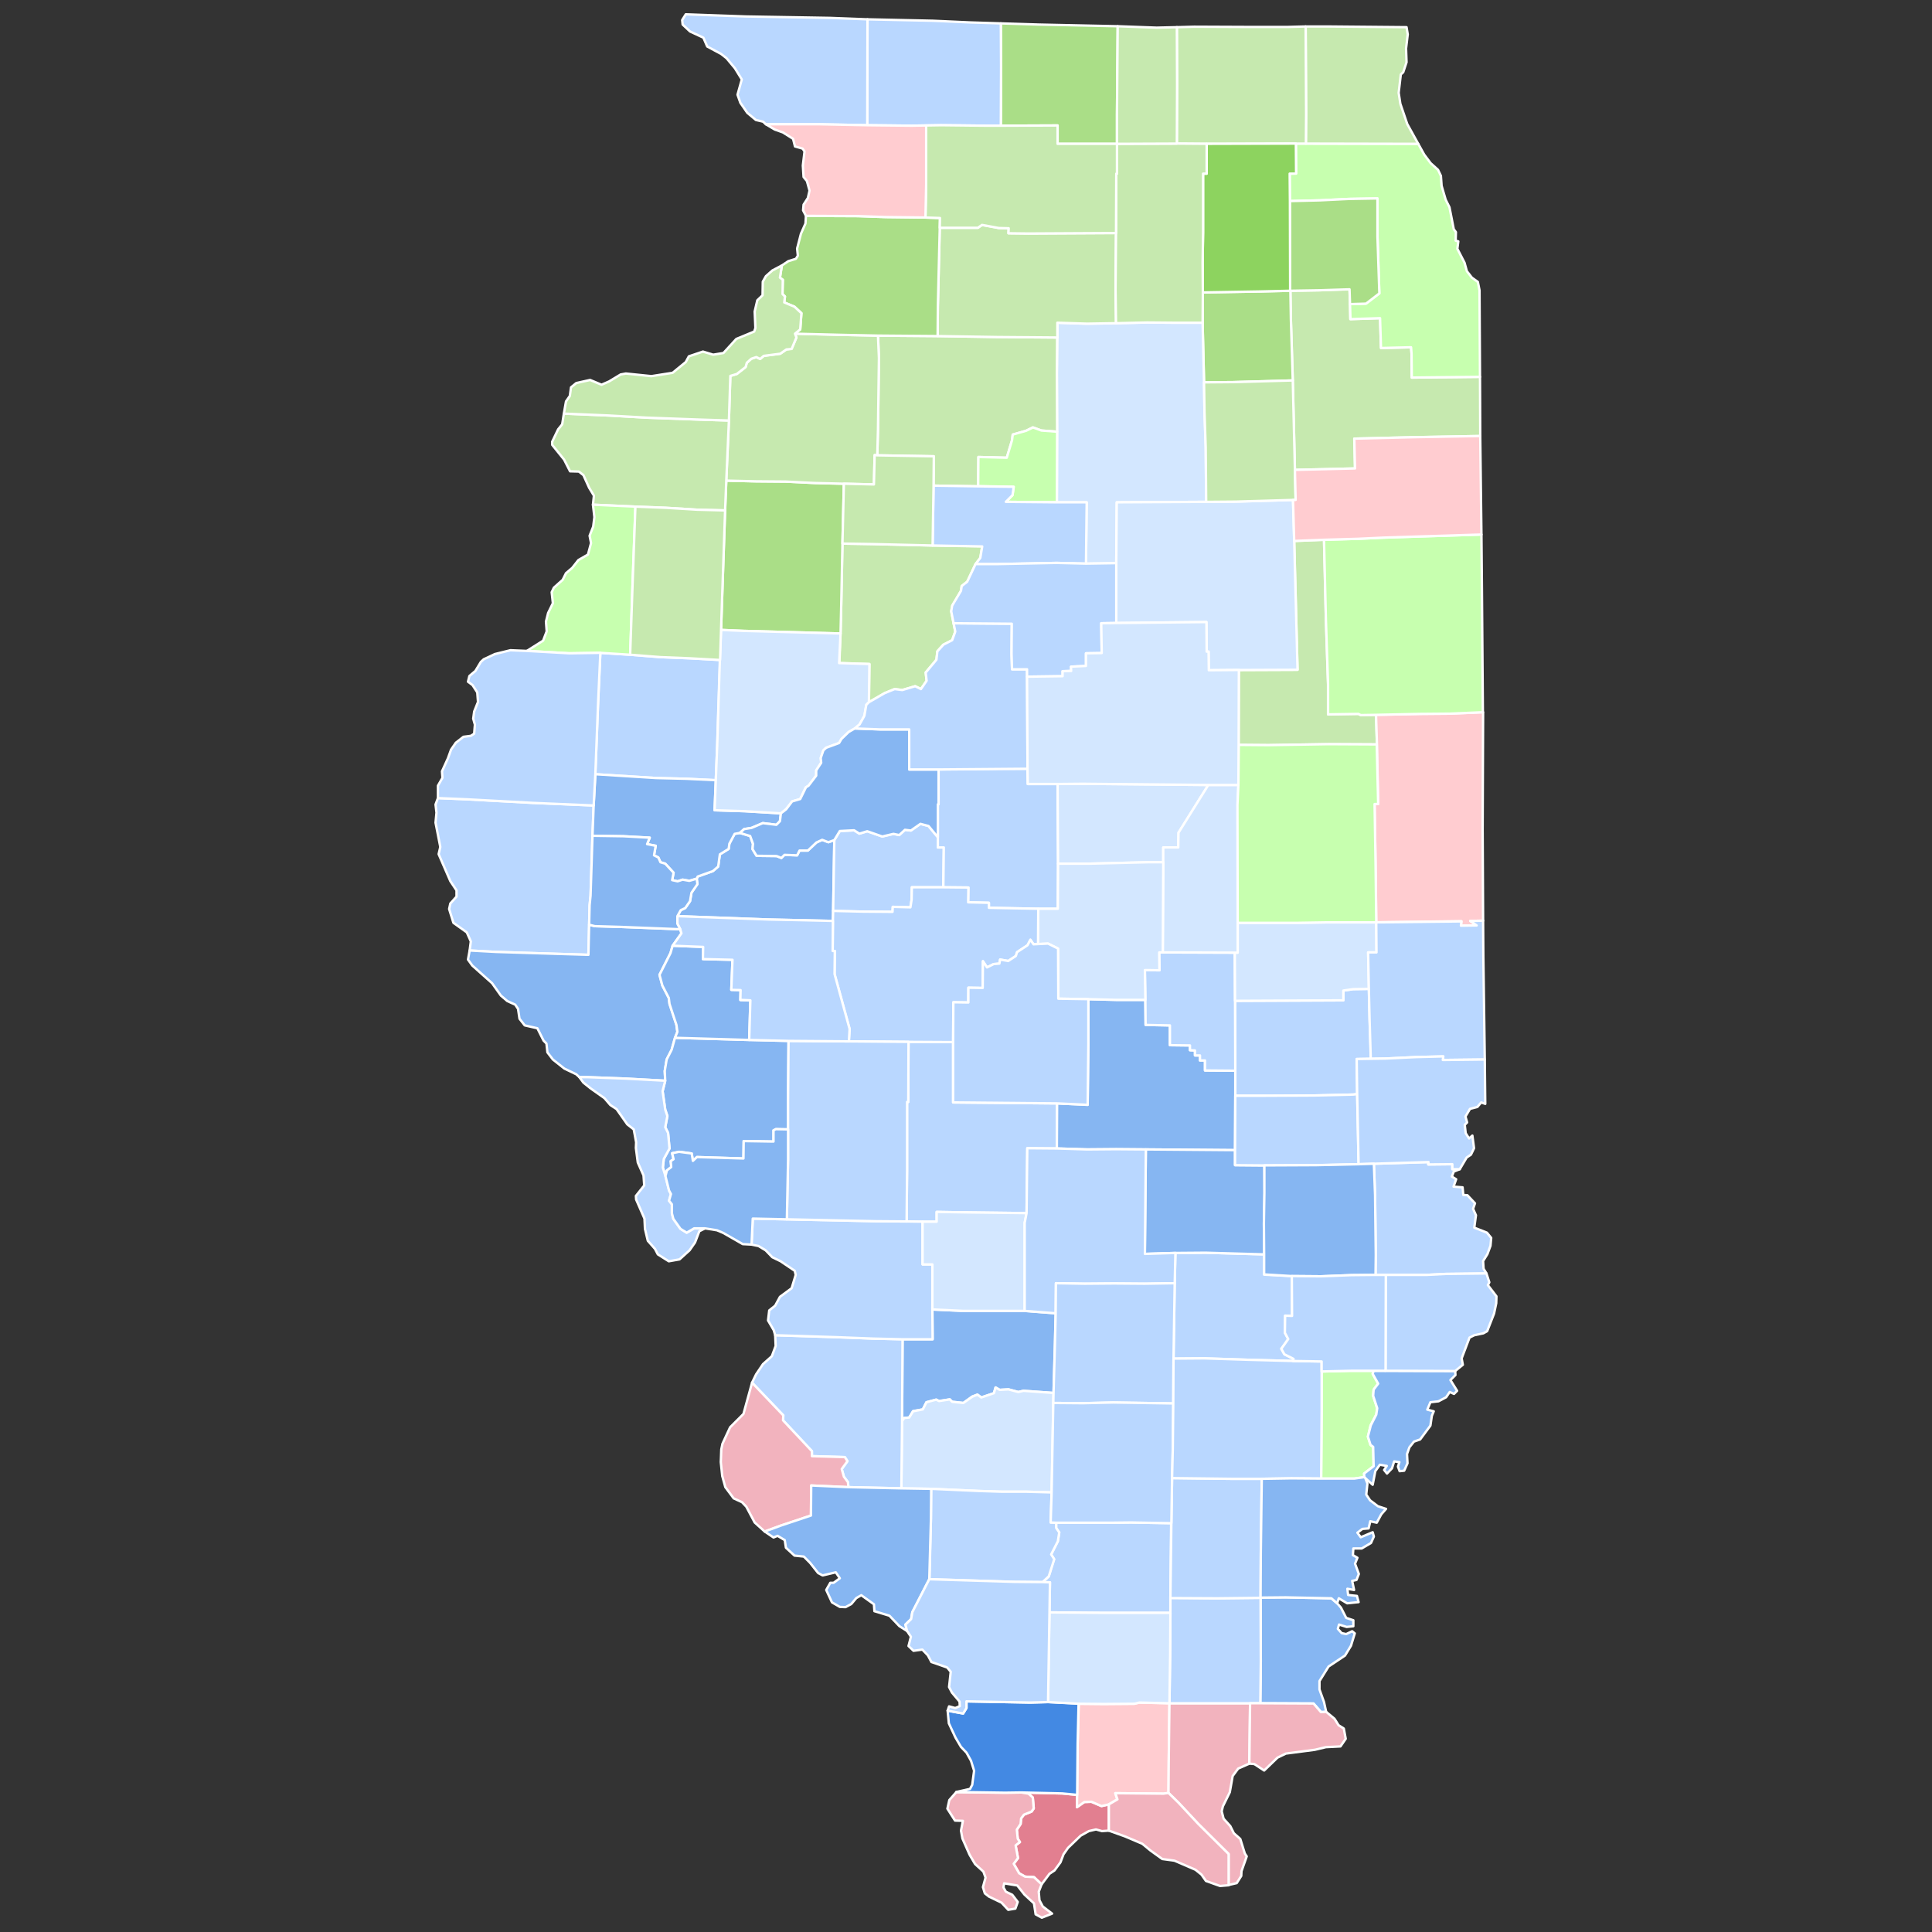 <?xml version="1.0" encoding="UTF-8" standalone="no"?>
<svg
   version="1.2"
   viewBox="0 0 810 810"
   width="810"
   height="810"
   id="svg1"
   sodipodi:docname="1912 Presidential Election in Illinois.svg"
   inkscape:version="1.3.2 (091e20e, 2023-11-25, custom)"
   xmlns:inkscape="http://www.inkscape.org/namespaces/inkscape"
   xmlns:sodipodi="http://sodipodi.sourceforge.net/DTD/sodipodi-0.dtd"
   xmlns="http://www.w3.org/2000/svg"
   xmlns:svg="http://www.w3.org/2000/svg"
   xmlns:rdf="http://www.w3.org/1999/02/22-rdf-syntax-ns#"
   xmlns:cc="http://creativecommons.org/ns#"
   xmlns:dc="http://purl.org/dc/elements/1.1/">
  <rect x="0" y="0" width="810" height="810" fill="#333333" stroke="none"/>
  <defs
     id="defs1" />
  <sodipodi:namedview
     id="namedview1"
     pagecolor="#ffffff"
     bordercolor="#000000"
     borderopacity="0.25"
     inkscape:showpageshadow="2"
     inkscape:pageopacity="0.0"
     inkscape:pagecheckerboard="0"
     inkscape:deskcolor="#d1d1d1"
     inkscape:zoom="0.87901235"
     inkscape:cx="405"
     inkscape:cy="405"
     inkscape:window-width="1920"
     inkscape:window-height="970"
     inkscape:window-x="-12"
     inkscape:window-y="-12"
     inkscape:window-maximized="1"
     inkscape:current-layer="svg1" />
  <title
     id="title1">Illinois_Presidential_Election_Results_2020-svg</title>
  <style
     id="style1">
		.s0 { fill: #cc2f4a;stroke: #ffffff;stroke-linecap: round;stroke-linejoin: round } 
		.s1 { fill: #e27f90;stroke: #ffffff;stroke-linecap: round;stroke-linejoin: round } 
		.s2 { fill: #86b6f2;stroke: #ffffff;stroke-linecap: round;stroke-linejoin: round } 
		.s3 { fill: #1666cb;stroke: #ffffff;stroke-linecap: round;stroke-linejoin: round } 
		.s4 { fill: #d40000;stroke: #ffffff;stroke-linecap: round;stroke-linejoin: round } 
		.s5 { fill: #4389e3;stroke: #ffffff;stroke-linecap: round;stroke-linejoin: round } 
		.s6 { fill: #aa0000;stroke: #ffffff;stroke-linecap: round;stroke-linejoin: round } 
		.s7 { fill: #b9d7ff;stroke: #ffffff;stroke-linecap: round;stroke-linejoin: round } 
		.s8 { fill: #f2b3be;stroke: #ffffff;stroke-linecap: round;stroke-linejoin: round } 
	</style>
  <g
     id="Illinois">
    <path
       id="Cass"
       class="s0"
       d="m284 384.1l1.4-2.5 1.9-0.9 2-2.9 0.6-3.5 2.5-3.7-0.3-2.2 0.4-0.9 6.4-2.3 2.2-1.9 0.7-5.1 3.7-2.3 0.3-2.2 2.2-4.1 2.2-0.4 4.3 1.3 1.2 3.3-0.2 2.2 1.7 2.8 8.4 0.1 2 0.8 1.3-1.3 5.3 0.2 1-2h3.5l3.6-3.4 2.4-1.1 2.6 1 2.5-0.9-0.5 29.7-0.1 4.2-27.1-0.6z"
       style="fill:#86b6f2;fill-opacity:1.0" />
    <path
       id="Menard"
       class="s0"
       d="m349.8 352.2l2.3-3.8 6-0.3 2.2 1.4 3.3-1 6.3 2.2 4.7-1.1 2.4 0.5 2.4-2.2 2.5 0.3 4-2.8 3.4 0.9 3.9 4.7v4.3h2.5l-0.2 16.7h-13.2l-0.1 5.2-0.5 3.2-7.4-0.2-0.1 2.1-12.5-0.1-12.4-0.3z"
       style="fill:#b9d7ff;fill-opacity:1.0" />
    <path
       id="McDonough"
       class="s1"
       d="m251.7 273.7l12.5 0.8 12.7 1 12.4 0.5 12.6 0.7-1.2 35.7-0.6 14.7-12.5-0.6-12.5-0.3-25.5-1.6 1.1-28.7z"
       style="fill:#b9d7ff;fill-opacity:1.0" />
    <path
       id="Will"
       class="s2"
       d="m541 121.9l12.1-0.2 12.7-0.5 0.2 6.3 0.1 6.3 12.5-0.4 0.4 12.5 12.6-0.3 0.2 2.7 0.1 10 28.6-0.3 0.1 24.8-27.6 0.5-25.2 0.6 0.3 12.5-25.2 0.6-0.9-37.5-0.8-25.9z"
       style="fill:#c6e9af;fill-opacity:1.0" />
    <path
       id="Cook"
       class="s3"
       d="m543.3 60.2h4.2l47.1 0.1 2.5 4.5 2.7 3.6 3.1 2.8 1.2 2.5 0.3 4.2 1.7 5.8 1.6 3.2 1.8 9.2 0.9 1.2-0.1 3.6 1.1 0.3-0.4 3.1 3 5.8 1 3.6 2.1 2.7 2.5 1.8 0.7 3.5 0.2 36.3-28.6 0.3-0.1-10-0.2-2.7-12.6 0.3-0.4-12.5-12.4 0.4-0.2-6.3 6.7-0.2 5.6-4.3-0.8-23.9v-15.9l-11.9 0.2-12.2 0.6-12.6 0.3-0.1-11.5 2.7-0.1z"
       style="fill:#c7ffaf;fill-opacity:1.0" />
    <path
       id="Clinton"
       class="s4"
       d="m378.4 561.5h12.6l-0.1-12.5 13 0.6h25.7l13 1-0.3 12.5-0.6 20.9-12.6-0.9-2.2 0.5-4.1-1.1-3.7 0.2-1.7-1-0.7 2.4-5.3 1.8-1.6-1.2-2.2 0.8-3.7 2.7-4.7-0.5-1-1-4.5 0.7-1.2-0.6-4.1 1.1-1.5 3-4.1 0.7-1.6 2.7-2.1 0.2-0.9 1.3z"
       style="fill:#86b6f2;fill-opacity:1.0" />
    <path
       id="DuPage"
       class="s2"
       d="m540.8 84.3l12.6-0.3 12.2-0.6 11.9-0.2v15.9l0.8 23.9-5.6 4.3-6.7 0.2-0.2-6.2-12.7 0.4-12.1 0.2h-0.1z"
       style="fill:#aade87;fill-opacity:1.0" />
    <path
       id="Washington"
       class="s4"
       d="m378.2 595.8l0.9-1.3 2.1-0.2 1.6-2.6 4.1-0.8 1.5-3 4.1-1.1 1.2 0.6 4.5-0.7 1 1 4.7 0.5 3.7-2.6 2.2-0.9 1.6 1.2 5.3-1.8 0.7-2.4 1.7 1 3.7-0.2 4.1 1.1 2.2-0.5 12.6 0.9-0.1 4.2-0.7 37.5-10.8-0.3h-10.3l-9.4-0.3-20-0.9-12.5-0.2z"
       style="fill:#d3e7ff;fill-opacity:1.0" />
    <path
       id="Lake"
       class="s5"
       d="m547.4 11.1h9l33.3 0.3 0.5 3-0.7 5.9 0.2 5.8-1.4 4.2-1 0.9-0.9 7.7 0.7 4.6 2.9 8.5 4.6 8.3-47.1-0.1 0.1-12.5z"
       style="fill:#c6e9af;fill-opacity:1.0" />
    <path
       id="Pulaski"
       class="s0"
       d="m428.2 751.5l17.1 0.4 6.3 0.6v5.1l3-2.1 3-0.1 4.2 1.8 3.1-0.7v11l-2.9 0.2-2.5-0.7-3 0.7-3.4 1.9-5.3 5.1-1.9 2.7-1.3 3.4-2.5 3.4-2.1 1.4-3.3 4.4-3.2-3-3.7-0.2-2.5-1.4-2.3-4 1.8-2.4-1-5.3 1.8-1.4-0.9-1.4-0.4-3.8 1.6-2.4 0.2-2.3 1.2-1.6 3.2-1.3 0.9-1.3-0.4-4.6-1.8-1.6z"
       style="fill:#e27f90;fill-opacity:1.0" />
    <path
       id="Alexander"
       class="s1"
       d="m400.9 751.4l20.5 0.2 6.8-0.1 3 0.5 1.8 1.6 0.4 4.6-0.9 1.3-3.2 1.3-1.2 1.6-0.2 2.3-1.6 2.4 0.4 3.8 0.9 1.4-1.8 1.4 1 5.3-1.8 2.4 2.3 4 2.5 1.4 3.7 0.2 3.2 3-1.2 3.1 0.3 3.6 1.4 2.6 3.9 3-4.3 1.7-2.6-1.4-0.7-4.6-4-3.7-3-3.8-5.5-0.9-0.3 1.7 1 1.8 2.7 1.3 2.3 3-1 2.8-3 0.5-2.8-3-5.2-2.5-1.8-1.4-0.8-2.6 1.1-4-0.9-2.5-3.5-3.2-2.3-3.9-3-6.8-0.6-3.3 0.8-4.1-3.3-0.1-3.2-5 0.8-3.6z"
       style="fill:#f2b3be;fill-opacity:1.0" />
    <path
       id="Edwards"
       class="s6"
       d="m554.1 575l12.4-0.3h9.4l-0.4 1.3 2.3 4.1-1.9 2.5-0.2 2.6 1.7 5.3-0.4 2.6-2.4 4.5-1.1 4.8 1.1 3.4 1.1 0.8 0.2 8.1-4 3.1 0.1 1.5-4.2 0.6h-13.9l0.2-28.1z"
       style="fill:#c7ffaf;fill-opacity:1.0" />
    <path
       id="Wabash"
       class="s4"
       d="m575.9 574.7h4.8l29.4 0.1 0.1 1.7-2.1 2.1 2.8 4.5-1.3 1.3-1.8-0.8-1.5 2.2-3.2 1.7-3.4 0.4-1.3 3.1 2.7 0.7-0.8 1.9-0.6 4.1-4.3 5.8-2.6 0.9-1.9 2.4-1 2.8 0.2 3.9-1.4 3.1-1.9 0.2-0.7-1.9 0.6-1.9-2.2-0.3-0.9 2.9-2.1 2.2-1.2-1.5 1.1-1.7-2.9-0.5-1.9 2.7-1.1 5.7-3.1-2.8-0.4-0.4-0.1-1.5 4-3.1-0.2-8.1-1.1-0.8-1.1-3.5 1.2-4.7 2.3-4.5 0.4-2.7-1.7-5.2 0.2-2.6 1.9-2.5-2.3-4.1z"
       style="fill:#86b6f2;fill-opacity:1.0" />
    <path
       id="Peoria"
       class="s2"
       d="m352.4 265.6l0.3-12.6 0.5-25.1 12.6 0.2 25.2 0.6 20.8 0.3-0.8 4.9-2 2.6-3.5 7.4-2.3 1.8-0.3 2-3.6 6.2-0.5 2.4 1 5 0.7 3.5-1.3 3.6-3.7 1.9-2.5 2.7-0.4 3.6-4.5 5.3 0.4 3.5-2.4 3.5-2.4-1.2-5.4 1.6-3.2-0.4-4.2 1.7-6.6 3.8 0.2-16-12.6-0.4z"
       style="fill:#c6e9af;fill-opacity:1.0" />
    <path
       id="Crawford"
       class="s4"
       d="m576 487.9l22.9-0.7-0.1 1 10.1-0.1v2.1h3.1l-2.5 1-0.8 2.1 1.8 1.1-1.1 3.1 3.8 0.3 0.3 3.2 1.7 0.1 3.2 3.4-0.8 2.3 1.2 2.7-0.7 5.2 5.3 2.1 1.8 2.2-0.3 3.3-1.3 3.5-1.8 2.9 0.2 3.2 1.2 2-17.1 0.2-7.8 0.4h-17.3-4.3l0.1-8.4-0.3-25.1z"
       style="fill:#b9d7ff;fill-opacity:1.0" />
    <path
       id="Franklin"
       class="s4"
       d="m442.8 638.4h22.6l8.8-0.1 16.8 0.3-0.3 31.4v6.2h-27.4l-23.3-0.2 0.2-12.6h-3.1l2.6-2.5 2.2-7.2-1.2-2 2.8-5.5 0.6-3.7-1.3-1.9z"
       style="fill:#b9d7ff;fill-opacity:1.0" />
    <path
       id="Coles"
       class="s0"
       d="m517.8 419.6l45.4-0.2v-4.1l4.1-0.6 6.6-0.1 0.3 12.6 0.6 16.7-6 0.1 0.2 14.7-1.6 0.2-16.9 0.4-20.5 0.1h-12.1v-10.5z"
       style="fill:#b9d7ff;fill-opacity:1.0" />
    <path
       id="Ford"
       class="s4"
       d="m519.4 280.9l24.6-0.1-1.4-54 12.5-0.5 0.8 33.6 0.9 27.1v12.5l12.7-0.2 1 0.5 6.4-0.1 0.4 12.4-20.4-0.1-25.2 0.4-12.4-0.1z"
       style="fill:#c6e9af;fill-opacity:1.0" />
    <path
       id="Clay"
       class="s6"
       d="m492.5 538l0.3-12.7 12.7-0.1 24.5 0.7v8.5l11.6 0.6 0.1 16.7-2.9-0.1-0.1 7.2 1.4 2.6-2.9 4.1 1.3 2.3 3.8 1.9-0.2 0.9-18.7-0.5-18.5-0.6-12.9 0.1z"
       style="fill:#b9d7ff;fill-opacity:1.0" />
    <path
       id="Winnebago"
       class="s7"
       d="m419.6 9.8l16 0.5 33 0.7-0.2 24.2-0.1 12.6v12.5h-24.9v-7.7l-23.8 0.1 0.1-24.9z"
       style="fill:#aade87;fill-opacity:1.0" />
    <path
       id="Kendall"
       class="s2"
       d="m504.3 122.6l23.9-0.4 12.7-0.3h0.1l0.2 11.7 0.8 25.9-24.9 0.7-12.3 0.1-0.6-25z"
       style="fill:#aade87;fill-opacity:1.0" />
    <path
       id="Johnson"
       class="s4"
       d="m452.3 714.3l10.5 0.1 12.8-0.1 2.1-0.5 12.6 0.3-0.3 24.5-0.1 13.1-2.1 0.3-20.2-0.2 0.8 2.6-3.5 2.1-3.1 0.7-4.2-1.8-3 0.1-3.1 2.2 0.1-5.2 0.2-21.3z"
       style="fill:#ffccd0;fill-opacity:1.0" />
    <path
       id="Montgomery"
       class="s0"
       d="m380.9 436.8l18.7 0.1v25.3l43.6 0.4-0.1 18.9-12.4-0.1-0.3 27.2-25-0.3-12.7-0.2v4.1h-5.9l-6.7-0.1 0.2-21.3v-28.8h0.5z"
       style="fill:#b9d7ff;fill-opacity:1.0" />
    <path
       id="Shelby"
       class="s4"
       d="m443.2 462.6l12.8 0.6 0.3-25.5v-18.8l11.6 0.3h12.3l0.1 10.5 10.2 0.2v8.3l8.4 0.1v2l2.1 0.1v2.1h2.1v2.1h2.1v4.2l12.7 0.1v10.4l-0.1 22.9-37.4-0.3-12.5-0.1-12.2 0.1-12.6-0.4z"
       style="fill:#86b6f2;fill-opacity:1.0" />
    <path
       id="Moultrie"
       class="s4"
       d="m487.5 399.3l30.2 0.1 0.1 20.2 0.1 29.3-12.7-0.1v-4.2h-2.1v-2.1h-2.1v-2.1l-2.1-0.1v-2l-8.4-0.1v-8.3l-10.2-0.2-0.1-10.5-0.2-12.5 6.1 0.1-0.1-7.5z"
       style="fill:#b9d7ff;fill-opacity:1.0" />
    <path
       id="St. Clair"
       class="s2"
       d="m325 559.8l25.3 0.8 15.5 0.6 12.6 0.3-0.2 34.3-0.3 28.2-22.2-0.5-0.2-2.1-1.7-2.2-0.9-3.3 2.4-3.3-1.1-1.7-13.8-0.4v-2.1l-12.1-12.9 0.1-2.1-13.1-13.7 1.7-3.5 2.9-4.3 3.7-3.3 1.6-4.3z"
       style="fill:#b9d7ff;fill-opacity:1.0" />
    <path
       id="Effingham"
       class="s4"
       d="m480.4 481.9l37.4 0.3v6.3l12.3 0.1 0.1 11.6-0.3 12.7 0.1 13-24.5-0.7-12.7 0.1-12.8 0.4z"
       style="fill:#86b6f2;fill-opacity:1.0" />
    <path
       id="Monroe"
       class="s0"
       d="m315.3 579.7l13.1 13.7-0.1 2.1 12.1 12.9v2.1l13.8 0.4 1.1 1.7-2.4 3.3 0.9 3.2 1.7 2.3 0.2 2.1-15.6-0.7-0.1 12.6-12.6 4.2-6.8 2.5-4.2-3.8-3.5-6.6-1.8-1.9-3.5-1.6-3.5-4.7-1.3-4.7-0.6-5.8 0.2-5.3 0.5-2.4 3.2-6.9 5.6-5.6z"
       style="fill:#f2b3be;fill-opacity:1.0" />
    <path
       id="Vermilion"
       class="s0"
       d="m577.3 312.1l-0.4-12.4 18.8-0.4 12.2-0.1 13.9-0.6-0.2 49.3 0.2 38.1-5.4 0.1 2.7 1.9-6.6 0.1 0.2-1.9-35.7 0.5-0.3-25.1-0.4-24.5h1.5z"
       style="fill:#ffccd0;fill-opacity:1.0" />
    <path
       id="Knox"
       class="s1"
       d="m304 214l0.5-12.5 12.5 0.3 12.4 0.1 12.2 0.6 12.2 0.3-0.6 25.1-0.5 25.1-0.3 12.6-40.7-1.1-9.4-0.4z"
       style="fill:#aade87;fill-opacity:1.0" />
    <path
       id="LaSalle"
       class="s1"
       d="m467.9 135.5l13-0.3 11.4 0.1h11.9l0.6 25 0.2 12.5 0.5 14.7 0.2 22.9-37.5 0.2-0.2 25.5-12.7 0.2 0.3-25.7h-12.5l0.1-29.6-0.1-24.6 0.2-14.9v-6.2l12.4 0.4z"
       style="fill:#d3e7ff;fill-opacity:1.0" />
    <path
       id="Logan"
       class="s0"
       d="m393.5 322.6l24.8-0.3h12.5l0.1 6.4h12.5l0.2 33.4-0.1 18.9h-8.2l-20.7-0.4v-2.1l-8.7-0.2 0.1-6.2-10.5-0.1 0.2-16.7h-2.5v-4.3-13.8h0.3z"
       style="fill:#b9d7ff;fill-opacity:1.0" />
    <path
       id="Adams"
       class="s4"
       d="m183.6 334.6l12 0.5 27.6 1.5 25.7 1.1-0.5 12.7-0.8 25.1-0.4 4-0.2 8.2-0.3 12.6-10.2-0.3-28.6-0.9-11-0.6 0.5-3.8-1.7-3.8-5.6-4-1.8-5.8 0.5-2.3 2.6-2.9v-2.6l-2.6-3.9-4.9-11.3 0.7-3-2-10.2 0.4-4.2-0.4-3.4z"
       style="fill:#b9d7ff;fill-opacity:1.0" />
    <path
       id="Bureau"
       class="s1"
       d="m368.1 140.7l25 0.2 24.9 0.4 25.2 0.2-0.1 14.9 0.1 24.6-6.6-0.5-3.6-1.3-2.8 1.4-5.6 1.6-0.3 2.4-2.2 7.3-11.9-0.3-0.1 12.3-18.7-0.3 0.1-12.3-23.7-0.4 0.3-10.9 0.4-29.9z"
       style="fill:#c6e9af;fill-opacity:1.0" />
    <path
       id="Gallatin"
       class="s4"
       d="m528.5 669.9v-0.1l10.5-0.1 19.2 0.4 2.4 2.1 1.6 1.8 2.2 4.3 3 1v2.5l-2.8 0.3-3.2-1-0.5 1.8 1.6 1.8 1.9 0.4 2.5-1.2 1.1 0.9-1.6 5.2-2.5 4.1-6.9 4.6-3.8 6.1v3.5l1.9 5.3 0.9 4.1-2.1 0.1-3.2-3.6-22.3-0.1 0.2-17.5z"
       style="fill:#86b6f2;fill-opacity:1.0" />
    <path
       id="Pope"
       class="s4"
       d="m490.3 714.1h33.8l-0.3 25.3-4.7 2.1-2.3 3.1-1.2 6.8-2.9 5.9-0.5 2.1 0.8 3.1 2.8 3.1 1.5 3 2.7 2.4 1.9 6.1 0.8 1.2-2.2 6.2-0.1 2-1.9 3-3.4 0.8v-13l-12.8-12.7-8.2-8.8-4.2-4.1 0.1-13.1z"
       style="fill:#f2b3be;fill-opacity:1.0" />
    <path
       id="Madison"
       class="s1"
       d="m329.9 511.2l37.4 0.8 12.8 0.1 6.7 0.1v17.9h4.2l-0.1 18.9 0.1 12.5h-12.6l-12.6-0.3-15.5-0.6-25.3-0.8-0.6-2.1-2.4-4.1 0.5-4.2 2.5-2 2-3.7 4.9-3.6 1.7-5.6-0.4-1.7-5.9-4-3.5-1.7-2.8-2.9-3-1.8-2.9-0.6 0.5-10.9z"
       style="fill:#b9d7ff;fill-opacity:1.0" />
    <path
       id="Stephenson"
       class="s1"
       d="m363.7 8.1l27.5 0.6 15.5 0.7 12.9 0.4 0.1 18-0.1 24.9h-6.3l-18.7-0.2-6.3 0.1-6.2 0.1-18.5-0.2z"
       style="fill:#b9d7ff;fill-opacity:1.0" />
    <path
       id="Cumberland"
       class="s4"
       d="m517.9 459.4h12.1l20.5-0.1 16.9-0.4 1.6-0.2 0.6 29.4-17.9 0.4-21.6 0.1-12.3-0.1v-6.3z"
       style="fill:#b9d7ff;fill-opacity:1.0" />
    <path
       id="Saline"
       class="s4"
       d="m490.7 676.2v-6.3l19.6 0.2 18.2-0.2 0.1 26.7-0.2 17.5h-4.3-33.8l0.3-21z"
       style="fill:#b9d7ff;fill-opacity:1.0" />
    <path
       id="Pike"
       class="s4"
       d="m196.9 398.5l11 0.6 28.6 0.9 10.2 0.3 0.3-12.6 2.4 0.6 10.5 0.3 25.3 1 0.5 1.7-3.7 5.2-0.9 3.1-4.6 9.1 1.2 4.5 2.7 5.2 0.3 2.5 2.9 8.8 0.4 2.9-1 2.5-1.4 5-2.1 4.1-0.8 4.9 0.2 4-16.6-0.9-16.2-0.6h-3.2l-1.3-1.2-5-2.4-4.8-3.8-2.3-3-0.4-3.7-1.2-1.2-2.6-5.2-5.3-1.2-2.2-2.8-0.6-4.1-1.2-1.8-3.3-1.5-2.7-2.3-3.7-5.2-8.3-7.4-1.8-2.5z"
       style="fill:#86b6f2;fill-opacity:1.0" />
    <path
       id="Douglas"
       class="s4"
       d="m517.7 399.4h1.2v-12.5h25l12.6-0.2h20.5l0.1 12.6h-3.5l0.3 15.3-6.6 0.1-4.1 0.6v4.1l-45.4 0.2z"
       style="fill:#d3e7ff;fill-opacity:1.0" />
    <path
       id="Bond"
       class="s0"
       d="m386.8 512.2h5.9v-4.1l12.7 0.2 25 0.3-0.8 4.1v36.9h-25.7l-13-0.6v-18.9h-4.1z"
       style="fill:#d3e7ff;fill-opacity:1.0" />
    <path
       id="Livingston"
       class="s4"
       d="m468 236.1l0.2-25.5 37.5-0.2 12.5-0.1 23.9-0.7 0.5 17.2 1.4 54-24.6 0.1-12.6 0.1-0.1-7.8h-0.8l-0.1-12.4-37.8 0.4z"
       style="fill:#d3e7ff;fill-opacity:1.0" />
    <path
       id="Lawrence"
       class="s4"
       d="m580.7 574.7l0.2-0.7 0.1-39.5h17.3l7.8-0.4 17.1-0.2 1.2 3.7-0.6 1.2 3.6 4.7-0.1 2.9-0.9 4.3-2.9 7.4-1.6 0.9-3.8 0.8-2 1-3.3 8.7 0.5 2.7-3.2 2.6z"
       style="fill:#b9d7ff;fill-opacity:1.0" />
    <path
       id="Grundy"
       class="s0"
       d="m504.8 160.3l12.3-0.1 24.9-0.7 0.9 37.5 0.3 12.6h-1.1l-23.9 0.7-12.5 0.1-0.2-22.9-0.5-14.7z"
       style="fill:#c6e9af;fill-opacity:1.0" />
    <path
       id="Edgar"
       class="s4"
       d="m577 386.7l35.7-0.4-0.2 1.8 6.6-0.1-2.7-1.9 5.4-0.1 0.1 14.7 0.6 43.5-17.6 0.2 0.2-1.5-11.7 0.3-12.4 0.6-6.3 0.1-0.5-16.7-0.3-12.6-0.3-15.3h3.5z"
       style="fill:#b9d7ff;fill-opacity:1.0" />
    <path
       id="De Witt"
       class="s4"
       d="m443.4 328.7l10.4-0.1 52.8 0.5-12.5 20-0.1 6.2h-6.3v6.2h-6.4l-24.9 0.6h-12.8z"
       style="fill:#d3e7ff;fill-opacity:1.0" />
    <path
       id="Schuyler"
       class="s4"
       d="m248.9 337.7l0.7-13.1 25.5 1.6 12.5 0.3 12.5 0.6-0.5 12.6 12.6 0.4 15.2 0.9-0.4 3.3-1.5 1.5-5.7-0.7-4.7 2-3.1 0.5-1.8 1.6-2.2 0.4-2.2 4.1-0.3 2.2-3.7 2.3-0.7 5.1-2.2 1.9-6.4 2.3-0.4 0.9-3.1 0.9-2.8-0.5-2.1 0.7-2.3-0.5 0.6-3.1-3.5-3.8-2-0.6-0.9-2-1.8-0.9 0.7-4-3.6-0.7 1.1-2.7-11-0.6-13-0.2z"
       style="fill:#86b6f2;fill-opacity:1.0" />
    <path
       id="Henry"
       class="s1"
       d="m305.6 176.3l0.6-18.7 2.7-0.8 3.7-2.9 0.5-1.8 1.9-1.7 2.1-0.7 1.6 0.8 1.5-1.3 6.9-0.9 2.6-1.8 2.2-0.3 2-4.7-0.6-1.6 20.2 0.5 14.6 0.3 0.4 9.4-0.4 29.9-0.3 10.9-1.1-0.1-0.3 12.3-12.6-0.3-12.2-0.3-12.2-0.6-12.4-0.1-12.5-0.3z"
       style="fill:#c6e9af;fill-opacity:1.0" />
    <path
       id="Piatt"
       class="s0"
       d="m487.7 361.5v-6.2h6.3l0.1-6.2 12.5-20h12.6l-0.3 8.4v49.4 12.5h-1.2l-30.2-0.1z"
       style="fill:#d3e7ff;fill-opacity:1.0" />
    <path
       id="Putnam"
       class="s1"
       d="m443.2 181l-0.1 29.6-21.4-0.2 2.8-2.8 0.5-3.5-14.9-0.3 0.1-12.2 11.9 0.3 2.2-7.3 0.3-2.4 5.6-1.6 2.9-1.4 3.5 1.3z"
       style="fill:#c7ffaf;fill-opacity:1.0" />
    <path
       id="Fulton"
       class="s1"
       d="m300.1 327.1l0.6-14.7 1.1-35.7 0.5-12.6 9.4 0.4 40.7 1.1-0.6 12.4 12.7 0.4-0.2 16-1.1 1.1-0.8 4.6-2 3.6-2 1.7-2.6 1.5-3 2.9-1 1.7-5.5 2-1.1 1.1-1.1 3.2 0.2 1.9-2.1 3.3v2.2l-3.2 4.2-1.2 0.7-2.3 4.9-3.4 1-2.6 3.3-2.1 1.7-15.2-0.9-12.6-0.4z"
       style="fill:#d3e7ff;fill-opacity:1.0" />
    <path
       id="Greene"
       class="s4"
       d="m278.9 453.1l-0.2-4.1 0.8-4.8 2.1-4.1 1.4-5 31.1 0.9 16.5 0.4-0.2 25v12.1l-5.1-0.1-1 0.5v4.7l-12.5-0.2-0.1 7.3-19.5-0.6-1.7 1.6-0.5-3.1-5.3-0.7-2.9 0.6 0.6 2.5-1.2 0.8 0.3 2.5-1.9 1.4-0.6 2.4-1.1-3.6 0.4-3.6 2.4-4.4-0.6-6.5-1.2-2.4 0.9-4.7-0.9-2.7-1.1-7.7z"
       style="fill:#86b6f2;fill-opacity:1.0" />
    <path
       id="Union"
       class="s0"
       d="m397.3 717.2l6.5 1.2 1.4-2.3v-2.8l26.7 0.5 7.5-0.2 12.8 0.6-0.4 17-0.2 21.3-6.3-0.6-17.1-0.4-6.8 0.1-20.5-0.3 5.8-1.3 0.9-1.7 0.8-5.9-1.3-4.2-1.9-3.4-2.3-2.4-2.3-3.9-2.8-6z"
       style="fill:#4389e3;fill-opacity:1.0" />
    <path
       id="Hamilton"
       class="s4"
       d="m491.1 638.6l0.3-18.9 25 0.3h12.6l-0.4 31.1-0.1 18.7v0.1l-18.2 0.2-19.6-0.1z"
       style="fill:#b9d7ff;fill-opacity:1.0" />
    <path
       id="Perry"
       class="s4"
       d="m390.4 624.2l20 0.9 9.4 0.3h10.3l10.8 0.3-0.4 12.6 2.3 0.1v2.2l1.3 1.9-0.6 3.7-2.8 5.5 1.3 2-2.3 7.2-2.6 2.4-11.8-0.1-35.6-1.1 0.6-25.4z"
       style="fill:#b9d7ff;fill-opacity:1.0" />
    <path
       id="Mercer"
       class="s0"
       d="m236.4 173.4l18.8 0.8 15.9 0.9 21.9 0.8 12.6 0.4-1.1 25.2-0.5 12.5-11.7-0.3-13.1-0.8-12.8-0.5-17.8-0.8 0.4-3.8-2-3.3-2.4-5.3-1.9-1.5-3.7-0.1-2.5-4.9-5-6.2v-1.3l2.5-5.2 1.7-2.1z"
       style="fill:#c6e9af;fill-opacity:1.0" />
    <path
       id="Marshall"
       class="s0"
       d="m391.4 203.6l18.7 0.3 14.9 0.2-0.5 3.5-2.8 2.8 21.4 0.2h12.5l-0.3 25.7-12.3-0.3-25.1 0.5h-8.9l2-2.6 0.8-4.8-20.8-0.4z"
       style="fill:#b9d7ff;fill-opacity:1.0" />
    <path
       id="Henderson"
       class="s0"
       d="m220.9 272.9l6.8-4.3 1.5-3.9-0.3-4.1 0.9-3.6 2-4.1-0.5-4.6 0.9-1.9 3.7-3.3 1.4-2.8 2.6-2.2 2.6-3.3 4-2.3 1.3-4.8-0.6-3.1 1.5-3.8 0.5-4-0.6-5.2 17.8 0.8-1.2 32.9-1 29.2-12.5-0.8-13 0.2z"
       style="fill:#c7ffaf;fill-opacity:1.0" />
    <path
       id="McHenry"
       class="s8"
       d="m547.4 11.1l0.2 36.6-0.1 12.5h-4.2l-37.4 0.1-12.5-0.1 0.1-25-0.1-23.8 7.3-0.2 23.6 0.1h15.5z"
       style="fill:#c6e9af;fill-opacity:1.0" />
    <path
       id="Calhoun"
       class="s4"
       d="m242.9 451.6h3.2l16.2 0.6 16.6 0.9-1.1 4.4 1.1 7.7 0.9 2.7-0.9 4.7 1.2 2.4 0.6 6.5-2.4 4.4-0.4 3.6 1.1 3.6 1.5 6 0.8 1.5-0.8 2.8 1.2 1.5v3.8l0.6 2.3 3 4.2 2.6 1.6 3.1-1.8h4.6l-2.4 1.2-1.8 4.7-2.3 3.3-4.2 3.8-4.5 0.8-4.6-2.9-1.2-2.3-3-3.4-1.2-5-0.2-4.3-3.5-8-0.1-1.5 3.5-4.4-0.3-4.2-2.4-5.4-0.8-6.1 0.1-2.4-1-5.4-2.7-2.1-4.5-6.4-2.6-1.7-2.5-2.9-5.8-4.1-3-2.4z"
       style="fill:#b9d7ff;fill-opacity:1.0" />
    <path
       id="Mason"
       class="s0"
       d="m310.2 349.2l1.8-1.6 3.1-0.5 4.7-2 5.7 0.7 1.5-1.5 0.4-3.3 2.2-1.7 2.5-3.3 3.4-1 2.4-4.9 1.1-0.7 3.2-4.2v-2.2l2.1-3.2-0.2-2 1.1-3.2 1.2-1.1 5.4-2 1-1.7 3-2.9 2.6-1.5 10.6 0.4h12.2v16.8h12.3v14.6h-0.3v13.8l-3.9-4.7-3.4-0.9-4 2.8-2.5-0.3-2.4 2.2-2.4-0.5-4.7 1.1-6.3-2.2-3.3 1-2.2-1.4-6 0.3-2.3 3.8-2.5 0.9-2.6-1-2.4 1.1-3.6 3.4h-3.5l-1 2-5.3-0.2-1.3 1.3-2-0.8-8.4-0.1-1.7-2.8 0.2-2.2-1.2-3.3z"
       style="fill:#86b6f2;fill-opacity:1.0" />
    <path
       id="Tazewell"
       class="s0"
       d="m364.3 294.4l6.6-3.8 4.2-1.7 3.2 0.4 5.4-1.6 2.4 1.2 2.4-3.5-0.4-3.4 4.5-5.4 0.4-3.5 2.5-2.8 3.7-1.9 1.3-3.6-0.7-3.5 24.4 0.2-0.1 12.6 0.2 6.5h6.3v3.1l0.2 38.6-12.5 0.1-24.8 0.2h-12.3v-16.8h-12.2l-10.6-0.4 2-1.7 2-3.6 0.8-4.6z"
       style="fill:#b9d7ff;fill-opacity:1.0" />
    <path
       id="Macon"
       class="s1"
       d="m435.3 381h8.2l0.1-18.9h12.8l24.9-0.6h6.4l-0.2 37.8h-1.5l0.1 7.5-6.1-0.1 0.2 12.5h-12.3l-11.6-0.3-12.6-0.2-0.1-21-4.2-2.1-4.2 0.2z"
       style="fill:#d3e7ff;fill-opacity:1.0" />
    <path
       id="Jo Daviess"
       class="s1"
       d="m363.7 8.1l-0.1 44.4-20.1-0.4h-22.4l-1.2-1.1-3-0.7-3.6-3-2.9-4.2-1.2-3.4 1.8-6.4-2.9-4.7-3.5-4.2-2.3-1.8-5.8-3.1-1.6-3.7-5.6-2.6-3.1-2.9-0.2-1.9 1.5-2.4 25.2 0.9 35.3 0.6z"
       style="fill:#b9d7ff;fill-opacity:1.0" />
    <path
       id="Scott"
       class="s4"
       d="m282 396.5l12.8 0.5-0.1 5.1 12.4 0.3-0.5 12.6 3.9 0.1-0.1 4.2 4.2 0.1-0.5 16.6-31.1-0.9 1-2.5-0.4-2.9-2.9-8.8-0.3-2.5-2.7-5.2-1.2-4.5 4.6-9.1z"
       style="fill:#86b6f2;fill-opacity:1.0" />
    <path
       id="Sangamon"
       class="s1"
       d="m349.3 381.9l12.4 0.3 12.5 0.1 0.1-2.1 7.4 0.2 0.5-3.2 0.1-5.2h13.2l10.5 0.1-0.1 6.2 8.7 0.2v2.1l20.7 0.4-0.1 14.8-1.9 0.1-1.3-1.9-1.2 2.3-4.4 2.9-0.5 1.6-3.2 2.1-3.4-0.6-0.3 1.7-2.4 0.2-2.8 1.4-1.7-2.6-0.1 11.2-6-0.1-0.1 6.2-6.2-0.1-0.1 16.7-18.7-0.1-25-0.2 0.3-5.2-6.3-23 0.1-9.7h-0.9l0.1-12.6z"
       style="fill:#b9d7ff;fill-opacity:1.0" />
    <path
       id="Hardin"
       class="s4"
       d="m524.1 714.1h4.3l22.3 0.1 3.1 3.6 2.2-0.1 3.5 2.9 1.7 2.7 2.2 1.4 0.8 4.3-2.2 3.2-6.1 0.3-4.6 1.1-12.2 1.6-3.5 1.7-5.6 5.4-4.1-2.7-2.1-0.2z"
       style="fill:#f2b3be;fill-opacity:1.0" />
    <path
       id="Fayette"
       class="s4"
       d="m430.4 508.6l0.3-27.2 12.4 0.1 12.6 0.4 12.2-0.1 12.5 0.1-0.4 43.8 12.8-0.4-0.3 12.7-12.6 0.2-12.8-0.1-12.3 0.1-12.1-0.2-0.1 12.6-13-1v-36.9z"
       style="fill:#b9d7ff;fill-opacity:1.0" />
    <path
       id="Marion"
       class="s4"
       d="m441.7 584l0.6-20.9 0.3-12.5 0.1-12.6 12.1 0.2 12.3-0.1 12.8 0.1 12.6-0.2-0.5 31.6-0.1 18.8-25.3-0.4-12.5 0.3-12.5-0.1z"
       style="fill:#b9d7ff;fill-opacity:1.0" />
    <path
       id="Jefferson"
       class="s4"
       d="m440.9 625.7l0.7-37.5 12.5 0.1 12.6-0.3 25.2 0.4-0.2 19-0.3 12.3-0.3 18.9-16.9-0.3-8.8 0.1h-22.6l-2.3-0.1z"
       style="fill:#b9d7ff;fill-opacity:1.0" />
    <path
       id="Macoupin"
       class="s0"
       d="m330.6 436.4l25.3 0.2 25 0.2-0.1 25.2h-0.5v28.8l-0.2 21.3-12.8-0.1-37.4-0.8 0.5-25.1v-12.6-12.1z"
       style="fill:#b9d7ff;fill-opacity:1.0" />
    <path
       id="Iroquois"
       class="s4"
       d="m621.1 224.1l0.2 22.5 0.4 52-13.8 0.6-12.2 0.1-18.8 0.4-6.4 0.1-1-0.5-12.7 0.2v-12.6l-0.9-27-0.8-33.6 14.2-0.4 10.7-0.5z"
       style="fill:#c7ffaf;fill-opacity:1.0" />
    <path
       id="Hancock"
       class="s4"
       d="m220.9 272.9l17.8 1 13-0.2-1 22.2-1.1 28.7-0.7 13.1-25.7-1.1-27.6-1.5-12-0.5v-5.2l1.9-3.3-0.2-2.7 2.5-5.5 1.3-3.6 2-2.9 3.2-2.5 3.1-0.4 1.4-0.9 0.3-3.8-0.7-2.5 0.4-3 1.6-4-0.3-4-2-3.1-1.9-1.4 0.6-2.4 2.5-2.1 2.3-3.8 1.2-1.1 4.7-2.2 6.5-1.6z"
       style="fill:#b9d7ff;fill-opacity:1.0" />
    <path
       id="Randolph"
       class="s4"
       d="m320.6 642.1l6.8-2.5 12.6-4.2 0.1-12.6 15.6 0.7 22.2 0.5 12.5 0.2-0.1 12.5-0.7 25.4-7.1 13.8-0.5 2.9-2.4 2.3 0.7 2.7-3.2-2-4.2-4.4-6.3-1.9-0.2-2.9-5.3-3.8-2.1 1.2-2.1 2.5-2.4 1.3-2.4-0.1-3.3-1.9-2.4-5.2 1.7-3h1.4l2.6-1.9-1.7-2.5-5.5 1.3-1.9-1-3.4-4.3-2.6-2.6-3.9-0.4-3.6-3.3-0.5-3.2-3-1.8-1.7 0.7z"
       style="fill:#86b6f2;fill-opacity:1.0" />
    <path
       id="Kankakee"
       class="s1"
       d="m542.1 209.6h1.1l-0.3-12.6 25.2-0.6-0.3-12.5 25.2-0.6 27.6-0.5 0.5 41.3-41.1 1.3-10.7 0.5-14.2 0.4-12.5 0.5z"
       style="fill:#ffccd0;fill-opacity:1.0" />
    <path
       id="Christian"
       class="s4"
       d="m435.2 395.8l4.2-0.2 4.2 2.1 0.1 21 12.6 0.2v18.8l-0.3 25.5-12.8-0.6-43.6-0.4v-25.3l0.1-16.7 6.3 0.1v-6.2l6 0.1 0.1-11.2 1.7 2.6 2.8-1.4 2.4-0.2 0.3-1.7 3.4 0.6 3.2-2.1 0.5-1.6 4.4-2.9 1.2-2.3 1.3 1.9z"
       style="fill:#b9d7ff;fill-opacity:1.0" />
    <path
       id="Morgan"
       class="s0"
       d="m285.2 389.6l-1.2-2.3v-3.2l38.1 1.4 27.1 0.6-0.1 12.6h0.9l-0.1 9.7 6.3 23-0.3 5.2-25.3-0.2-16.5-0.4 0.5-16.6-4.2-0.2 0.1-4.1-3.9-0.1 0.5-12.6-12.4-0.3 0.1-5.1-12.8-0.5 3.7-5.2z"
       style="fill:#b9d7ff;fill-opacity:1.0" />
    <path
       id="Jersey"
       class="s4"
       d="m279 493.1l0.6-2.4 1.8-1.4-0.2-2.5 1.2-0.8-0.6-2.5 2.9-0.6 5.3 0.7 0.5 3.1 1.7-1.6 19.5 0.6 0.1-7.3 12.5 0.2v-4.7l1-0.5 5.1 0.1v12.6l-0.5 25.1-14.3-0.3-0.5 10.9-3.7-0.2-8.2-4.7-2.6-1.1-5-0.8h-4.6l-3.1 1.8-2.6-1.6-3-4.2-0.6-2.3v-3.8l-1.2-1.5 0.8-2.8-0.8-1.5z"
       style="fill:#86b6f2;fill-opacity:1.0" />
    <path
       id="Lee"
       class="s1"
       d="m394 95.5h16l1.7-1.2 7.1 1.3 4.1 0.1-0.1 2.1 8.3 0.1 36.8-0.2-0.2 23.8 0.2 14-12.2 0.2-12.4-0.4v6.2l-25.3-0.2-24.9-0.4 0.1-12.4z"
       style="fill:#c6e9af;fill-opacity:1.0" />
    <path
       id="Kane"
       class="s2"
       d="m505.9 60.3l37.4-0.1 0.1 12.6h-2.7l0.1 11.5 0.1 37.6-12.7 0.3-23.9 0.4-0.1-12.5 0.2-12.6v-24.7h1.5z"
       style="fill:#8dd35f;fill-opacity:1.0" />
    <path
       id="Brown"
       class="s4"
       d="m248.4 350.4l13 0.2 11 0.6-1.1 2.7 3.6 0.7-0.7 4 1.8 0.9 0.9 2 2 0.6 3.5 3.8-0.6 3.1 2.3 0.5 2.1-0.7 2.8 0.5 3.1-0.9 0.3 2.3-2.5 3.6-0.6 3.5-2 2.9-1.9 0.9-1.4 2.5v3.2l1.2 2.3-25.3-1-10.5-0.3-2.4-0.6 0.2-8.2 0.4-4z"
       style="fill:#86b6f2;fill-opacity:1.0" />
    <path
       id="DeKalb"
       class="s2"
       d="m468.3 60.3l25.1-0.1 12.5 0.1v12.5h-1.5v24.8l-0.2 12.5 0.1 12.5-0.1 12.7h-11.9l-11.4-0.1-13 0.3-0.2-14 0.2-23.8 0.1-24.9h0.3z"
       style="fill:#c6e9af;fill-opacity:1.0" />
    <path
       id="Boone"
       class="s1"
       d="m468.6 11l16.3 0.6 8.5-0.2 0.1 23.8-0.1 25-25.1 0.1v-12.5l0.1-12.6z"
       style="fill:#c6e9af;fill-opacity:1.0" />
    <path
       id="Woodford"
       class="s0"
       d="m409 236.5h8.9l25.1-0.5 12.3 0.3 12.7-0.2v25.1l-6.3 0.1 0.2 12.5-6.6 0.1v5.3l-6.2 0.3v1.8l-3.6 0.1v2.1l-14.9 0.2v-3.1h-6.3l-0.2-6.5 0.1-12.6-24.4-0.2-1-5 0.4-2.4 3.7-6.2 0.3-2 2.3-1.8z"
       style="fill:#b9d7ff;fill-opacity:1.0" />
    <path
       id="Whiteside"
       class="s1"
       d="m327.8 111.3l2.7-1.8 3.2-1 0.8-1.3-0.3-3 1.6-6.2 1.9-4.3 0.2-3.2 21.8 0.1 11.6 0.4 16.7 0.2 6.1 0.2-0.1 4.1-0.8 33-0.1 12.4-25-0.2-14.6-0.3-20.2-0.5 2.2-1.8 0.5-6.8-2.9-2.7-4.3-1.8 0.3-2.5-1.1-1 0.2-6-1.2-0.9z"
       style="fill:#aade87;fill-opacity:1.0" />
    <path
       id="Williamson"
       class="s0"
       d="m440 676l23.3 0.2h27.4l-0.1 16.9-0.3 21-12.6-0.3-2.1 0.5-12.8 0.1-10.5-0.1-12.9-0.7z"
       style="fill:#d3e7ff;fill-opacity:1.0" />
    <path
       id="Jackson"
       class="s7"
       d="m389.6 662.1l35.7 1.1 11.8 0.1 3.1 0.1-0.2 12.6-0.6 37.6-7.5 0.2-26.7-0.5v2.8l-1.4 2.3-6.5-1.2 0.6-1.8 2.6 0.7 1.9-0.8-0.1-1.9-3.2-3.8-1.2-2.3 0.7-6.4-1.5-1.8-6.6-2.3-1.5-2.8-2.3-2.4-3.7 0.5-2.1-2 1-3.9-1.6-2.4-0.7-2.7 2.4-2.3 0.5-2.9z" />
    <path
       id="Stark"
       class="s0"
       d="m353.8 202.8l12.6 0.3 0.3-12.3 1.1 0.1 23.7 0.4-0.1 12.3-0.4 25.1-25.2-0.6-12.6-0.2z"
       style="fill:#c6e9af;fill-opacity:1.0" />
    <path
       id="Clark"
       class="s4"
       d="m574.8 443.9l6.2-0.1 12.4-0.6 11.7-0.3-0.2 1.5 17.6-0.2 0.2 18.6-1.7-0.6-1.6 1.9-3.1 0.8-1.9 3.2 0.7 2.5-1 1 0.4 3.5 1.4 2.2 1.4-1.2 0.7 5.3-1.3 2.7-1.8 1.2-2.9 4.9h-3.1v-2.1l-10.1 0.1 0.1-1-22.9 0.7-6.4 0.2-0.6-29.4-0.2-14.7z"
       style="fill:#b9d7ff;fill-opacity:1.0" />
    <path
       id="Ogle"
       class="s0"
       d="m388.3 52.6l6.3-0.1 18.7 0.2h6.3l23.8-0.1v7.7h24.9v12.5h-0.3l-0.1 24.9-36.8 0.2-8.3-0.1 0.1-2.1-4.1-0.1-7.1-1.3-1.7 1.2h-16l0.1-4.1-6.1-0.2 0.3-13.7z"
       style="fill:#c6e9af;fill-opacity:1.0" />
    <path
       id="Jasper"
       class="s6"
       d="m530.1 488.6l21.6-0.1 17.9-0.4 6.4-0.2 0.5 13.1 0.3 25.1-0.1 8.4-10.1 0.1-12.8 0.5-12.2-0.1-11.6-0.7v-8.4l-0.1-13 0.2-12.7z"
       style="fill:#86b6f2;fill-opacity:1.0" />
    <path
       id="Massac"
       class="s4"
       d="m464.9 756.5l3.6-2.1-0.9-2.6 20.2 0.2 2.1-0.3 4.2 4.1 8.2 8.8 12.8 12.7v13.1l-3.6 0.3-5.9-2.1-1.9-2.7-2.5-2-8.8-3.8-5.1-0.7-5-3.6-3.4-2.8-7.3-3.1-6.7-2.4z"
       style="fill:#f2b3be;fill-opacity:1.0" />
    <path
       id="Champaign"
       class="s2"
       d="m519.2 329.1l0.1-16.8 12.4 0.1 25.2-0.4 20.3 0.1 0.6 25h-1.5l0.4 24.5 0.3 25.1h-20.5l-12.6 0.2h-25l-0.1-49.4z"
       style="fill:#c7ffaf;fill-opacity:1.0" />
    <path
       id="Wayne"
       class="s6"
       d="m491.9 588.4l0.1-18.8 12.9-0.1 18.5 0.6 18.7 0.5 12 0.2v4.2 16.8l-0.2 28.1-12.5-0.1-12.4 0.2h-12.6l-25-0.3 0.3-12.3z"
       style="fill:#b9d7ff;fill-opacity:1.0" />
    <path
       id="McLean"
       class="s2"
       d="m430.6 283.7l14.9-0.2v-2.1l3.6-0.1-0.1-1.8 6.3-0.3v-5.3l6.6-0.1-0.2-12.5 6.3-0.1 37.8-0.4 0.1 12.4h0.8l0.1 7.8 12.6-0.1-0.1 31.4-0.1 16.8h-12.6l-52.8-0.5-10.4 0.1h-12.5l-0.1-6.4z"
       style="fill:#d3e7ff;fill-opacity:1.0" />
    <path
       id="Carroll"
       class="s0"
       d="m321.1 52.1h22.4l20.1 0.4 18.5 0.2 6.2-0.1v24.9l-0.3 13.7-16.7-0.2-11.6-0.4-21.8-0.1-1.2-2.3 0.2-2.4 1.8-2.8 0.7-3.1-1.1-4-1.4-1.7-0.3-4.8 0.7-5.9-0.8-1.2-3.2-0.9-0.8-3.2-4.3-2.7-3.4-1.2z"
       style="fill:#ffccd0;fill-opacity:1.0" />
    <path
       id="Warren"
       class="s1"
       d="m266.4 212.4l12.8 0.5 13.1 0.8 11.7 0.3-1.7 50.1-0.4 12.6-12.6-0.7-12.4-0.5-12.7-1 1-29.2z"
       style="fill:#c6e9af;fill-opacity:1.0" />
    <path
       id="Rock Island"
       class="s2"
       d="m327.8 111.3l-0.8 5.1 1.2 0.9-0.1 6 1 1-0.3 2.5 4.3 1.8 2.9 2.7-0.5 6.8-2.2 1.8 0.6 1.6-2 4.8-2.2 0.2-2.6 1.8-6.9 0.9-1.5 1.3-1.6-0.8-2.1 0.7-1.9 1.7-0.5 1.8-3.7 2.9-2.7 0.8-0.6 18.7-12.6-0.4-21.9-0.8-15.9-0.9-18.8-0.8 0.9-5.1 1.6-2.3 0.5-3.6 2.2-1.8 5.8-1.3 4.8 2 3.2-1.4 4.8-2.9 2.2-0.4 10.7 1.1 8.9-1.4 5.5-4.5 1.3-2.4 5.9-2 4.3 1.3 4.3-0.7 5.4-5.9 7.5-3.1 0.5-1.5-0.3-6.9 1.1-4.7 2.2-2.1 0.1-5.7 1.3-2.3 2.7-2.4z"
       style="fill:#c6e9af;fill-opacity:1.0" />
    <path
       id="Richland"
       class="s4"
       d="m541.6 535l12.2 0.1 12.8-0.5 10.1-0.1h4.3l-0.1 39.5-0.2 0.7h-4.8-9.4l-12.4 0.3v-4.2l-12-0.2 0.2-0.9-3.8-1.9-1.3-2.3 2.9-4.1-1.4-2.6 0.1-7.2 2.9 0.1z"
       style="fill:#b9d7ff;fill-opacity:1.0" />
    <path
       id="White"
       class="s4"
       d="m529 620l12.4-0.2 12.5 0.1h13.9l4.2-0.6 0.4 0.4 0.9 2.3-0.5 4.6 1.6 2.4 3.3 2.5 3.4 1.1-2 2.3-1.9 3.5-2.7-0.6-0.7 3-2.6 0.2-2.1 1.6 1.4 1.9 5-2.1 0.5 1.8-1.2 2.7-3.9 2.3h-3.5l-0.2 2.8 1.9 1.1-1 2.5 1.6 4.3-1 2.5-1.8 0.4 0.8 3.8-2.8-0.5 0.3 2.6 3.7 0.4 0.7 2.6-4.8 0.5-3.5-2.1-0.7 2.1-2.4-2.1-19.2-0.4-10.5 0.1 0.1-18.7z"
       style="fill:#86b6f2;fill-opacity:1.0" />
  </g>
</svg>
